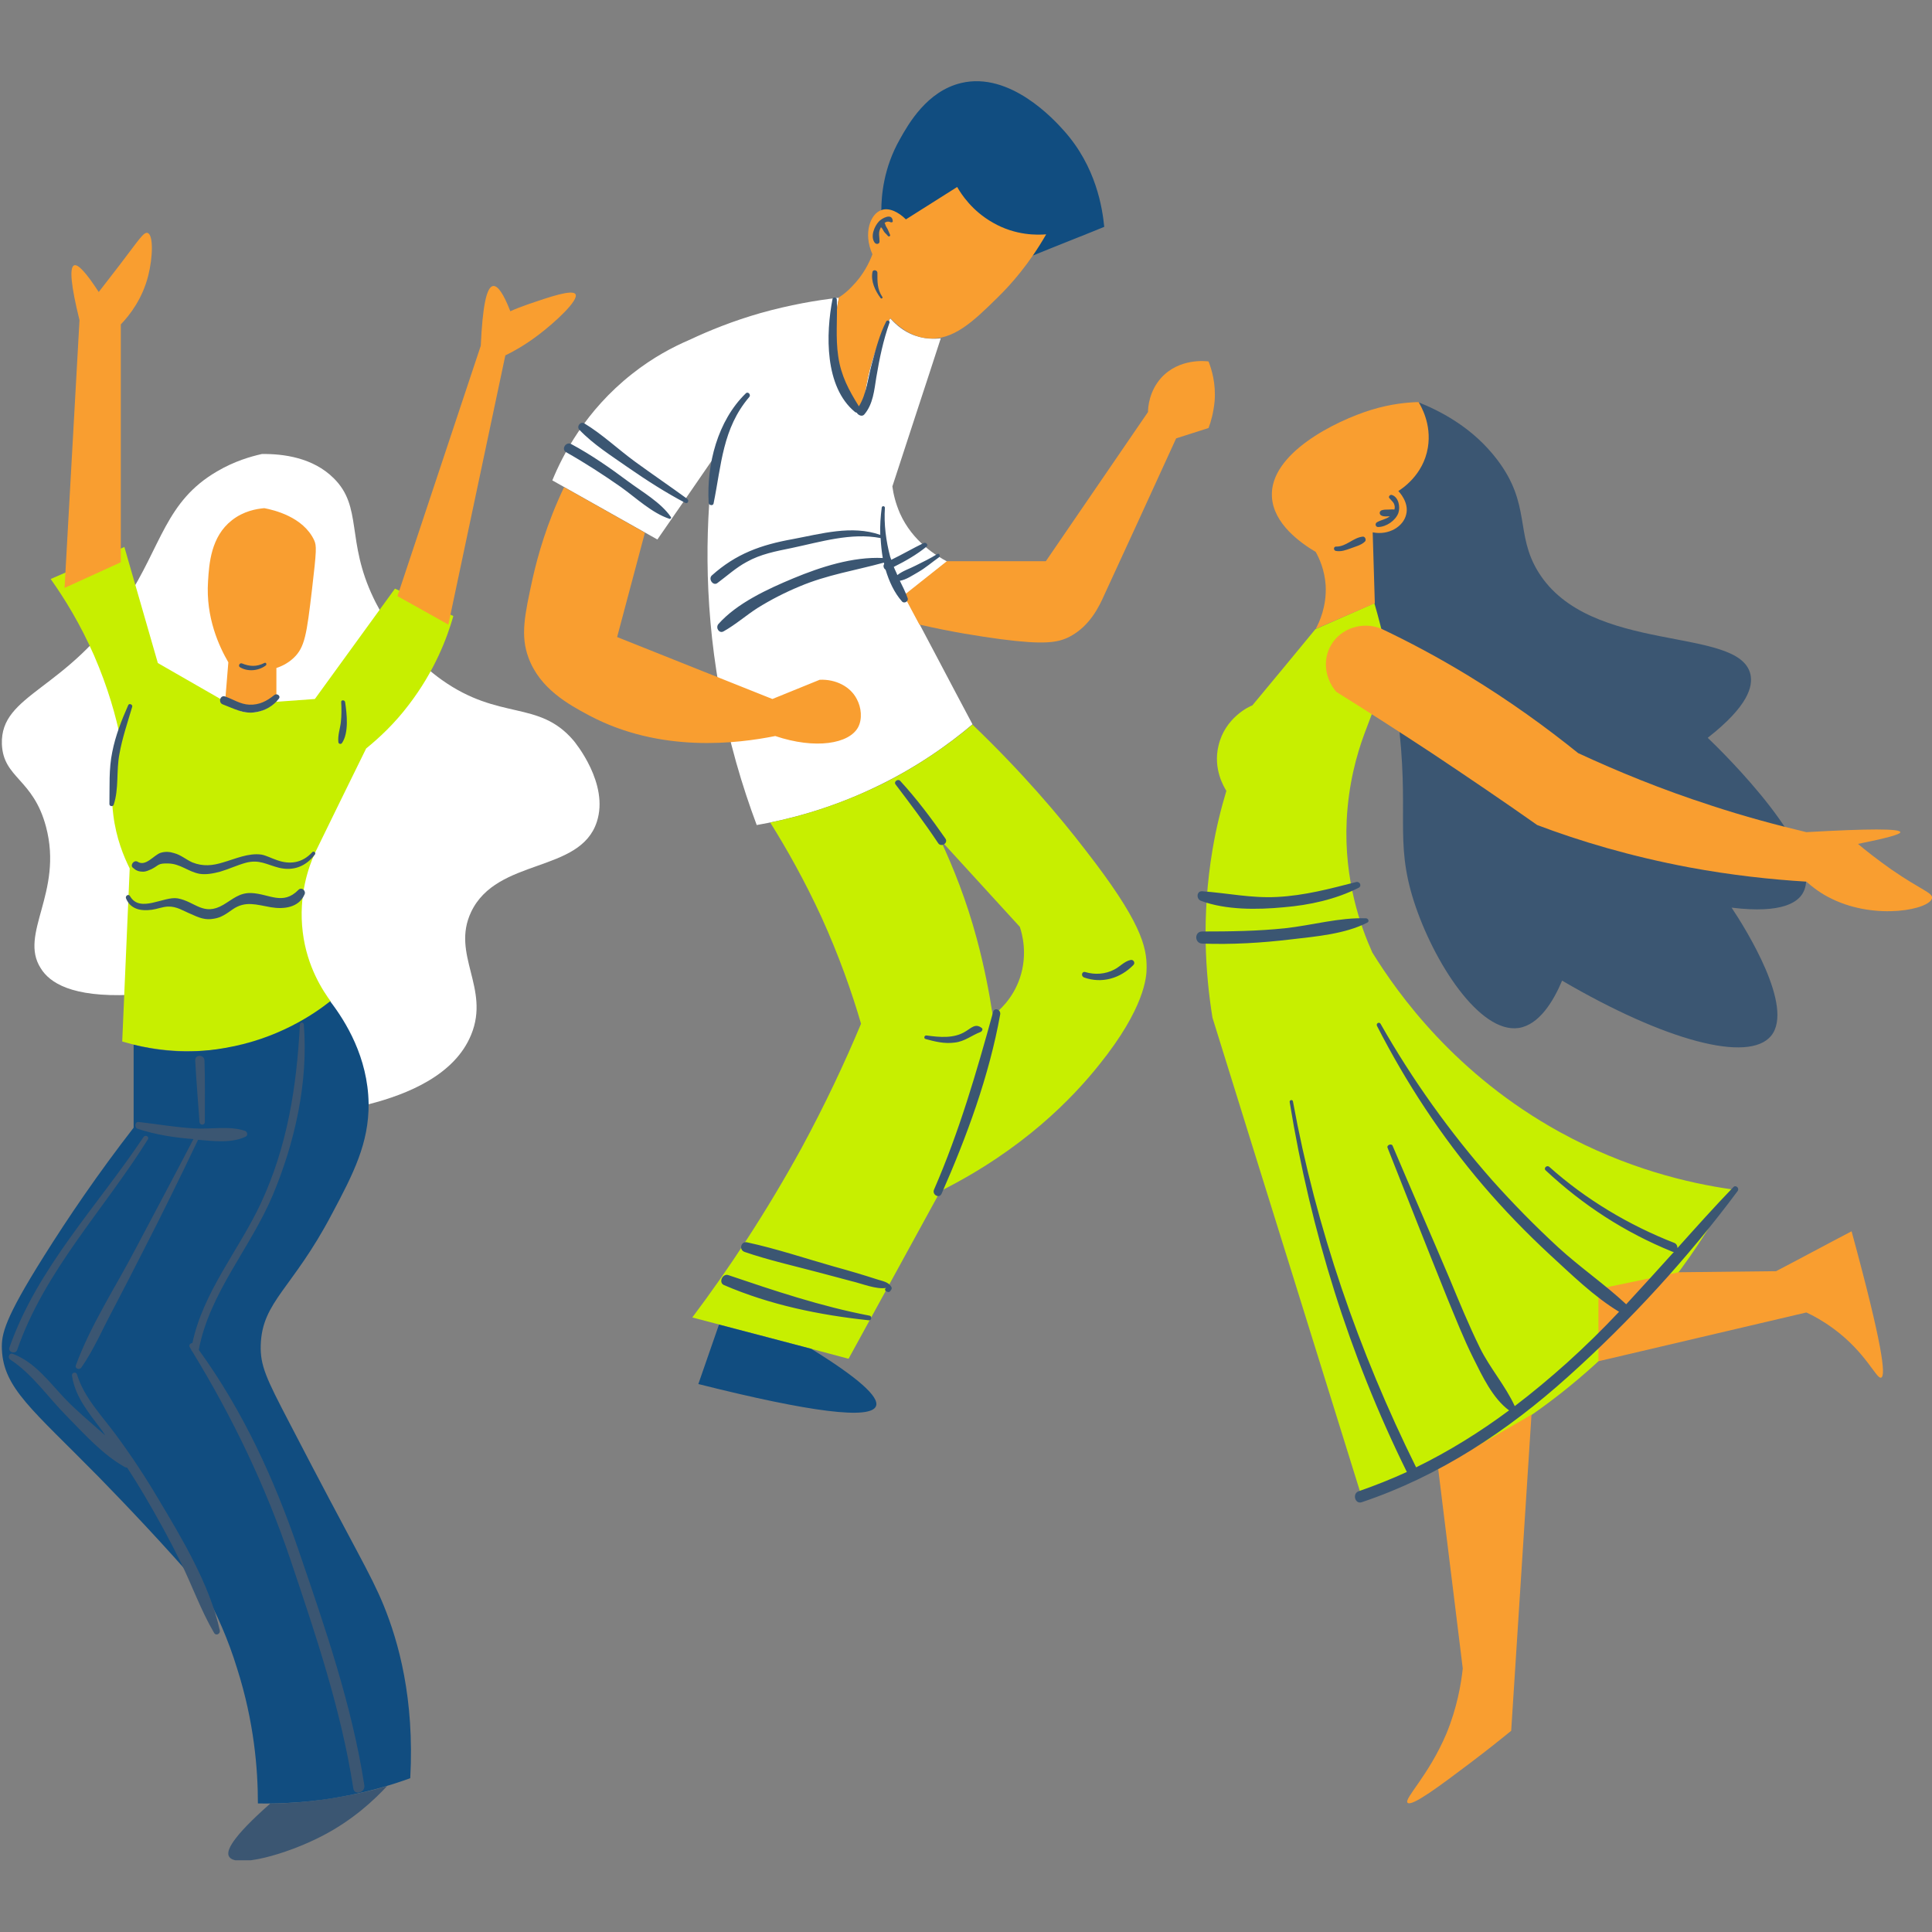 <svg xmlns="http://www.w3.org/2000/svg" xmlns:xlink="http://www.w3.org/1999/xlink" width="500" zoomAndPan="magnify" viewBox="0 0 375 375" height="500" preserveAspectRatio="xMidYMid meet" version="1.0"><rect x="0" y="0" width="375" height="375" fill="#808080" stroke="none"/><defs><clipPath id="910bef2637"><path d="M 44 78 L 350.734 78 L 350.734 361.078 L 44 361.078 Z M 44 78 " clip-rule="nonzero"/></clipPath></defs><path fill="#ffffff" d="M 162.84 57.789 C 158.488 58.27 153.305 59.168 147.637 60.758 C 142.316 62.281 137.688 64.145 133.887 65.941 C 130.637 67.324 126.699 69.398 122.688 72.574 C 113.637 79.695 109.215 88.336 107.207 93.242 C 113.98 97.043 120.824 100.914 127.598 104.715 C 131.258 99.461 134.852 94.207 138.516 88.887 C 137.062 100.289 136.441 115.84 139.621 133.672 C 141.418 143.898 144.113 152.746 146.879 160.141 C 152.82 159.102 160.836 157.098 169.547 152.953 C 177.906 149.012 184.266 144.383 188.758 140.582 C 184.336 132.289 179.98 123.926 175.559 115.633 L 183.852 108.996 C 181.914 107.961 177.148 105.195 174.66 99.598 C 173.832 97.664 173.414 95.938 173.207 94.414 C 176.316 84.809 179.496 75.273 182.605 65.664 C 181.57 65.801 179.223 65.941 176.664 64.766 C 174.73 63.867 173.484 62.555 172.793 61.797 C 171.895 63.453 170.582 66.012 169.547 69.258 C 167.473 75.684 167.816 79.832 166.645 79.969 C 165.398 80.109 163.531 75.273 162.633 71.125 C 161.527 65.457 162.152 60.688 162.84 57.789 Z M 64.777 92.828 C 70.441 98.426 67.125 104.922 72.516 116.117 C 73.137 117.43 77.215 125.859 85.715 131.941 C 96.977 139.957 104.512 135.812 111.285 143.691 C 111.629 144.105 118.266 152.121 115.844 159.516 C 112.598 169.539 96.496 166.43 91.449 177 C 87.512 185.293 95.18 191.789 91.449 200.844 C 88.27 208.652 79.148 212.387 71.617 214.32 C 56.137 207.27 40.727 200.152 25.246 193.105 C 13.91 193.586 9.625 190.754 7.898 187.922 C 3.613 181.219 12.32 173.27 8.934 160.484 C 6.445 151.086 0.641 151.086 0.367 144.449 C 0.02 134.57 13.012 134.152 24.414 116.602 C 31.395 105.82 32.156 97.32 42.105 91.512 C 45.492 89.508 48.672 88.609 50.816 88.125 C 54.961 88.059 60.766 88.816 64.777 92.828 " fill-opacity="1" fill-rule="nonzero"/><path fill="#c7ef00" d="M 43.629 136.156 L 30.637 128.695 C 28.496 121.16 26.285 113.699 24.141 106.164 C 19.371 108.238 14.602 110.312 9.836 112.383 C 12.531 116.184 15.57 121.094 18.266 127.242 C 20.961 133.461 22.551 139.129 23.449 143.691 C 22.484 146.523 21.168 151.777 21.996 158.203 C 22.551 162.695 24.004 166.219 25.176 168.57 C 24.695 179.766 24.211 190.961 23.723 202.156 C 27.734 203.332 36.371 205.336 46.809 202.848 C 55.168 200.844 61.043 196.906 64.223 194.418 C 62.703 192.344 59.594 187.715 58.766 180.941 C 57.867 173.684 60.008 168.086 61.043 165.738 C 64.363 158.895 67.75 152.055 71.066 145.281 C 73.621 143.207 76.594 140.441 79.359 136.781 C 84.332 130.285 86.754 123.926 87.996 119.57 C 84.195 117.773 80.465 115.977 76.664 114.25 C 71.48 121.367 66.297 128.555 61.113 135.676 L 53.512 136.227 C 53.168 136.574 51.301 138.371 48.328 138.301 C 45.703 138.16 44.043 136.504 43.629 136.156 Z M 197.949 189.855 C 199.539 185.156 198.363 181.148 197.949 179.902 C 192.836 174.305 187.723 168.707 182.539 163.043 C 185.027 168.363 187.582 174.723 189.586 182.184 C 191.039 187.574 192.008 192.621 192.699 197.113 C 193.805 196.281 196.566 193.934 197.949 189.855 Z M 210.668 164.977 C 221.379 178.73 222.621 183.707 222.555 187.922 C 222.555 189.578 222.207 195.66 213.363 206.648 C 208.18 213.145 198.641 223.098 182.539 231.184 L 164.707 263.734 C 154.617 261.039 144.461 258.344 134.371 255.719 C 141.281 246.527 148.605 235.539 155.586 222.82 C 160.148 214.391 163.949 206.305 167.129 198.703 C 165.332 192.551 162.844 185.504 159.457 178.039 C 156.207 170.988 152.754 164.84 149.504 159.656 C 155.309 158.48 162.91 156.27 171.203 152.191 C 178.668 148.461 184.473 144.242 188.758 140.648 C 198.363 149.84 205.621 158.41 210.668 164.977 Z M 266.781 117.082 L 272.52 122.059 C 269.961 128.832 267.406 135.605 264.848 142.379 C 263.328 146.457 261.738 152.191 261.391 159.242 C 260.84 170.852 264.156 179.973 266.367 184.879 C 271.414 193.035 282.539 208.586 302.719 219.711 C 315.645 226.828 327.805 229.664 336.031 230.836 C 330.848 240.512 320.895 256.27 303.133 270.301 C 288.484 281.84 274.109 287.852 264.434 290.965 C 254.758 259.793 245.012 228.695 235.34 197.527 C 233.957 188.957 233.195 177.762 235.34 164.977 C 236.031 160.828 236.996 156.961 238.035 153.504 C 237.617 152.812 235.406 149.289 236.512 144.727 C 237.758 139.336 242.457 137.125 243.078 136.918 C 247.156 132.012 251.234 127.105 255.312 122.129 L 266.781 117.082 " fill-opacity="1" fill-rule="nonzero"/><g clip-path="url(#910bef2637)"><path fill="#3b5672" d="M 52.477 350.051 C 44.875 356.754 43.836 359.312 44.457 360.348 C 45.773 362.629 55.516 360.004 62.566 356.34 C 68.441 353.301 72.586 349.43 75.141 346.664 C 71.965 347.633 68.234 348.461 64.086 349.082 C 59.73 349.773 55.859 350.051 52.477 350.051 Z M 275.215 78.035 C 279.707 79.832 285.859 83.012 290.559 89.164 C 297.262 97.941 294.012 103.609 298.574 111.004 C 308.594 127.242 337.621 121.371 339.762 130.906 C 340.246 133.188 339.418 136.988 331.469 143.207 C 334.371 145.973 354.621 165.805 349.852 173.477 C 348.953 174.93 346.191 177.418 336.102 176.172 C 338.863 180.32 348.332 195.453 343.773 201.051 C 339.418 206.375 323.176 202.02 303.203 190.34 C 301.547 194.281 298.781 198.91 294.773 199.531 C 287.172 200.637 278.254 186.746 274.453 175 C 270.586 162.973 273.695 157.859 271.277 138.855 C 270.031 129.387 268.164 121.852 266.785 117.152 L 262.016 88.82 L 275.215 78.035 " fill-opacity="1" fill-rule="nonzero"/></g><path fill="#114d80" d="M 25.938 202.781 L 25.938 218.883 C 19.027 227.797 13.293 236.227 8.52 243.832 C 0.918 255.926 0.227 258.965 0.367 261.938 C 0.711 269.469 6.238 273.547 19.094 286.609 C 24.141 291.793 31.398 299.324 39.762 309 C 41.973 313.078 44.254 318.055 46.047 323.93 C 49.297 334.156 50.059 343.277 50.059 350.051 C 54.758 350.121 60.562 349.844 66.988 348.602 C 71.824 347.703 76.039 346.457 79.633 345.145 C 80.465 329.664 77.352 318.676 74.449 311.559 C 71.824 305.199 69.062 301.055 56.07 275.965 C 51.715 267.605 50.473 265.047 50.609 261.039 C 50.887 252.605 56.758 250.188 64.363 235.746 C 68.645 227.727 71.617 221.855 71.547 214.184 C 71.41 205.199 67.059 198.219 64.086 194.348 C 60.77 196.973 53.789 201.672 43.699 203.402 C 36.164 204.785 29.809 203.746 25.938 202.781 Z M 139.555 257.098 L 135.547 268.641 C 157.523 274.168 168.996 275.551 170.031 272.926 C 170.723 271.129 166.508 267.398 157.453 261.797 Z M 176.391 52.258 C 174.594 48.457 172.863 44.656 171.066 40.855 C 171.066 38.02 171.484 32.629 174.66 27.035 C 176.32 24.062 179.914 17.703 186.547 16.113 C 196.086 13.832 204.656 23.301 206.453 25.305 C 212.809 32.355 213.984 40.512 214.332 44.031 C 209.77 45.902 205.141 47.695 200.578 49.562 L 176.391 52.258 " fill-opacity="1" fill-rule="nonzero"/><path fill="#f99e30" d="M 175.418 115.562 C 176.457 117.43 177.426 119.363 178.461 121.23 C 184.75 122.68 190.141 123.512 194.219 124.062 C 202.719 125.168 205.344 124.754 207.625 123.578 C 211.562 121.508 213.359 117.707 214.398 115.355 C 218.406 106.648 223.035 96.629 228.289 85.086 C 230.363 84.395 232.504 83.77 234.578 83.078 C 235.062 81.836 235.543 80.039 235.754 77.895 C 236.027 74.441 235.199 71.746 234.578 70.156 C 234.094 70.09 228.91 69.465 225.387 73.336 C 223.035 75.965 222.828 79.074 222.828 79.969 L 202.996 108.93 L 183.781 108.93 Z M 87.027 121.23 L 98.086 68.98 C 99.676 68.219 101.887 66.98 104.375 65.109 C 107.762 62.555 112.391 58.27 111.699 57.098 C 111.078 56.125 106.656 57.648 102.785 58.961 C 101.195 59.516 99.953 59.996 99.055 60.414 C 97.742 57.027 96.637 55.434 95.738 55.508 C 94.422 55.645 93.664 59.516 93.316 67.117 L 77.145 115.703 Z M 23.449 109.137 L 23.449 62.969 C 25.246 61.105 27.664 57.926 28.77 53.504 C 29.668 49.977 29.809 45.555 28.633 45.211 C 27.871 45.004 26.977 46.523 23.172 51.496 C 21.445 53.707 20.062 55.508 19.164 56.68 C 16.746 52.949 15.156 51.223 14.395 51.496 C 13.43 51.914 13.773 55.434 15.43 62.141 L 12.531 114.113 Z M 310.254 264.219 L 350.613 254.75 C 351.996 255.371 353.863 256.41 355.934 257.93 C 362.223 262.559 364.227 267.742 365.125 267.398 C 366.094 267.051 365.402 261.039 359.391 238.992 C 354.484 241.551 349.645 244.176 344.738 246.734 L 325.871 246.941 L 310.254 250.188 Z M 297.262 274.586 L 293.32 335.953 C 291.457 337.473 288.691 339.684 285.305 342.242 C 279.707 346.457 274.039 350.742 273.211 349.914 C 272.449 349.152 277.289 344.66 280.742 336.508 C 282.816 331.461 283.578 326.969 283.922 323.859 L 279.152 285.09 L 297.262 274.586 " fill-opacity="1" fill-rule="nonzero"/><path fill="#f99e30" d="M 51.301 98.633 C 49.781 98.77 47.293 99.184 45.012 100.98 C 40.934 104.16 40.59 109.414 40.383 112.801 C 39.898 119.918 42.594 125.586 44.32 128.555 C 44.113 131.113 43.906 133.602 43.699 136.156 C 44.254 136.711 45.426 137.68 47.156 138.094 C 50.609 138.852 53.375 136.434 53.648 136.156 L 53.648 129.66 C 54.477 129.387 55.793 128.832 56.969 127.727 C 59.18 125.652 59.523 123.164 60.562 114.387 C 61.461 106.719 61.461 105.957 60.977 104.852 C 58.832 100.289 53.098 98.977 51.301 98.633 Z M 109.488 94.555 C 106.102 101.672 104.375 107.891 103.406 112.176 C 101.816 119.434 100.988 123.371 102.578 127.656 C 104.789 133.672 110.32 136.711 114.328 138.852 C 128.219 146.246 143.215 144.312 150.473 142.863 C 158.281 145.488 164.848 144.383 166.574 141.133 C 167.402 139.543 167.195 137.332 166.297 135.676 C 165.055 133.254 162.219 131.805 159.109 131.941 C 156.07 133.188 152.961 134.43 149.918 135.676 C 139.898 131.664 129.809 127.656 119.785 123.648 L 125.176 103.398 Z M 192.695 43.203 C 188.688 40.922 186.617 37.746 185.785 36.293 C 182.469 38.367 179.152 40.512 175.836 42.582 C 174.383 41.129 172.516 40.23 171.066 40.785 C 168.992 41.477 167.473 45.211 169.34 49.355 C 168.715 51.016 167.543 53.434 165.328 55.645 C 164.5 56.543 163.602 57.234 162.84 57.715 C 161.391 65.18 162.426 70.711 163.395 73.957 C 163.531 74.305 165.262 80.039 166.645 79.902 C 167.816 79.766 167.543 75.41 169.547 69.191 C 170.582 65.871 171.895 63.316 172.793 61.727 C 174.246 63.246 176.734 65.391 180.051 65.664 C 185.027 66.148 188.965 62.348 193.664 57.715 C 196.289 55.16 199.816 51.152 203.062 45.484 C 201.406 45.621 197.121 45.762 192.695 43.203 Z M 277.91 146.176 C 284.957 150.875 291.801 155.508 298.367 160.137 C 306.59 163.246 316.473 166.219 327.875 168.359 C 336.098 169.883 343.77 170.711 350.613 171.125 C 351.785 172.16 353.445 173.477 355.656 174.512 C 364.227 178.656 374.66 176.516 375.008 174.305 C 375.145 173.27 372.934 172.785 367.129 168.777 C 364.297 166.77 362.086 165.043 360.633 163.801 C 366.16 162.695 368.926 161.934 368.855 161.52 C 368.789 160.828 362.707 160.828 350.613 161.52 C 344.809 160.137 338.586 158.477 332.09 156.336 C 322.484 153.227 313.914 149.703 306.312 146.176 C 300.23 141.27 293.113 136.086 284.82 131.043 C 279.016 127.516 273.418 124.547 268.164 122.059 C 264.5 120.539 260.355 121.918 258.422 125.098 C 256.691 127.934 257.105 131.664 259.387 134.289 C 265.469 138.09 271.621 142.031 277.91 146.176 Z M 277.148 86.883 C 276.25 92.27 272.035 94.898 271.414 95.312 C 271.551 95.449 273.555 97.523 272.934 99.875 C 272.379 102.223 269.547 103.949 266.438 103.328 L 266.852 117.082 C 263.051 118.742 259.18 120.398 255.379 122.059 C 256.07 120.812 257.523 117.703 257.312 113.625 C 257.105 110.586 256.07 108.375 255.379 107.129 C 252.477 105.402 247.156 101.672 246.879 96.418 C 246.395 88.055 259.18 81.695 266.16 79.555 C 269.961 78.379 273.211 78.102 275.352 78.035 C 275.766 78.793 277.91 82.25 277.148 86.883 " fill-opacity="1" fill-rule="nonzero"/><path fill="#3b5672" d="M 233.125 174.859 C 237.965 176.656 244.047 176.586 249.16 176.102 C 254.137 175.688 259.25 174.582 263.742 172.301 C 264.363 171.957 263.949 171.059 263.258 171.195 C 258.145 172.508 253.238 173.824 247.914 174.098 C 242.941 174.375 238.238 173.34 233.332 172.992 C 232.227 172.926 232.16 174.512 233.125 174.859 Z M 265.398 179.074 C 265.816 178.867 265.609 178.316 265.191 178.246 C 260.008 178.039 254.551 179.629 249.367 180.18 C 244.047 180.734 238.723 180.801 233.332 180.801 C 231.812 180.801 231.812 183.082 233.332 183.152 C 239.137 183.359 244.945 183.016 250.68 182.324 C 255.449 181.77 261.117 181.285 265.398 179.074 Z M 336.445 230.422 C 332.711 234.293 329.188 238.234 325.594 242.242 C 325.594 241.895 325.457 241.48 325.043 241.273 C 316.195 237.816 307.832 232.844 300.715 226.484 C 300.23 226.07 299.539 226.762 300.023 227.176 C 307.281 233.949 315.367 239.199 324.559 242.934 C 324.695 243 324.766 243 324.902 243 C 321.863 246.387 318.754 249.773 315.645 253.16 C 311.496 249.289 306.66 245.973 302.441 242.102 C 297.949 237.957 293.734 233.672 289.656 229.109 C 281.434 219.781 274.109 209.551 267.957 198.703 C 267.68 198.289 267.059 198.633 267.266 199.117 C 272.934 210.176 279.773 220.609 287.859 230.078 C 291.938 234.848 296.293 239.34 300.922 243.625 C 305 247.355 309.422 251.707 314.262 254.613 C 311.012 258.066 307.625 261.383 304.102 264.562 C 300.852 267.465 297.469 270.301 294.012 272.926 C 292.215 268.984 289.172 265.531 287.238 261.59 C 285.098 257.238 283.23 252.676 281.363 248.184 C 277.703 239.547 273.969 231.047 270.309 222.406 C 270.098 221.855 269.062 222.27 269.34 222.82 C 273.141 232.426 276.941 242.102 280.812 251.707 C 282.469 255.719 284.059 259.793 285.996 263.664 C 287.723 267.121 289.727 271.406 292.906 273.754 C 287.238 277.969 281.227 281.703 274.867 284.812 C 263.742 262.352 255.449 238.371 250.957 213.77 C 250.887 213.352 250.195 213.492 250.336 213.977 C 254.41 238.922 261.875 263.043 273.07 285.711 C 270.031 287.094 266.922 288.336 263.742 289.441 C 262.43 289.855 262.98 292 264.293 291.586 C 279.359 286.539 292.629 277.762 304.379 267.188 C 316.402 256.41 327.668 244.105 337.273 231.184 C 337.688 230.562 336.859 229.938 336.445 230.422 Z M 259.25 106.926 C 260.285 107.133 261.184 106.785 262.152 106.441 C 263.051 106.094 264.227 105.82 264.918 105.129 C 265.262 104.852 264.984 104.09 264.5 104.16 C 262.637 104.367 261.324 106.094 259.387 106.094 C 258.836 106.027 258.766 106.785 259.25 106.926 Z M 267.473 102.293 C 269.062 102.293 270.859 101.051 271.414 99.598 C 271.828 98.426 271.48 96.488 270.168 96.074 C 269.824 95.938 269.41 96.422 269.684 96.695 C 269.961 97.043 270.309 97.32 270.516 97.664 C 270.723 98.078 270.789 98.492 270.652 98.906 C 270.309 98.84 269.891 98.906 269.477 98.906 C 269.062 98.906 268.578 98.906 268.164 99.047 C 267.68 99.254 267.68 99.875 268.164 100.082 C 268.578 100.289 269.062 100.223 269.477 100.223 L 269.754 100.223 C 269.062 100.773 268.094 100.914 267.336 101.328 C 266.781 101.602 266.988 102.293 267.473 102.293 Z M 170.238 248.324 C 167.473 247.426 164.637 246.594 161.875 245.836 C 156.277 244.246 150.746 242.379 145.012 241.137 C 143.836 240.859 143.352 242.586 144.527 243 C 149.156 244.59 154.066 245.695 158.766 246.941 C 160.906 247.492 163.117 248.113 165.262 248.668 C 167.332 249.152 170.098 250.328 172.035 249.98 C 171.758 250.051 171.688 250.465 171.965 250.602 C 172.035 250.672 172.102 250.672 172.242 250.742 C 172.379 250.809 172.656 250.809 172.723 250.672 C 172.793 250.602 172.863 250.535 172.934 250.395 C 173.07 250.258 173.141 249.98 173 249.773 C 172.449 248.805 171.273 248.668 170.238 248.324 Z M 168.785 255.371 C 159.387 253.574 150.332 250.535 141.348 247.492 C 140.242 247.148 139.414 248.945 140.52 249.43 C 149.504 253.297 158.973 255.234 168.648 256.27 C 169.199 256.34 169.27 255.441 168.785 255.371 Z M 219.441 186.332 C 218.199 186.609 217.367 187.645 216.262 188.199 C 214.535 189.098 212.531 189.234 210.664 188.68 C 209.973 188.473 209.766 189.441 210.391 189.719 C 213.844 190.961 217.438 189.926 219.996 187.301 C 220.41 186.883 219.996 186.191 219.441 186.332 Z M 185.301 202.363 C 187.238 202.156 188.551 200.984 190.348 200.293 C 190.625 200.152 190.832 199.738 190.555 199.531 C 189.312 198.562 188.551 199.531 187.375 200.223 C 185.164 201.605 182.332 201.328 179.844 200.984 C 179.43 200.914 179.219 201.535 179.637 201.672 C 181.434 202.156 183.297 202.641 185.301 202.363 Z M 183.504 162.766 C 180.809 158.895 177.906 155.023 174.73 151.57 C 174.312 151.086 173.414 151.707 173.832 152.262 C 176.664 155.992 179.43 159.656 182.055 163.594 C 182.605 164.562 184.129 163.664 183.504 162.766 Z M 192.766 196.422 C 189.52 208.172 186.199 219.641 181.293 230.906 C 180.879 231.875 182.262 232.703 182.746 231.734 C 187.652 220.609 192.008 208.793 194.148 196.836 C 194.219 195.867 192.973 195.523 192.766 196.422 Z M 140.449 122.543 C 142.801 121.23 144.805 119.434 147.086 117.98 C 149.641 116.395 152.336 115.012 155.172 113.836 C 160.562 111.555 166.02 110.727 171.551 109.207 C 171.551 109.273 171.617 109.344 171.617 109.48 C 171.344 109.828 171.551 110.379 171.895 110.586 C 172.586 112.867 173.555 115.012 175.074 116.738 C 175.488 117.223 176.387 116.738 176.18 116.117 C 175.766 114.941 175.211 113.836 174.66 112.73 C 175.902 112.523 177.078 111.691 178.184 111.07 C 179.637 110.242 180.879 109.137 182.262 108.168 C 182.605 107.891 182.262 107.27 181.914 107.547 C 180.602 108.375 179.152 109.066 177.77 109.758 C 176.594 110.379 175.211 110.793 174.176 111.625 C 173.969 111.07 173.691 110.586 173.484 110.035 C 175.695 108.93 177.906 107.684 179.844 106.094 C 180.258 105.75 179.703 105.195 179.289 105.402 C 177.148 106.441 175.145 107.617 173 108.652 C 172.934 108.445 172.863 108.309 172.793 108.098 C 171.965 104.988 171.551 101.742 171.758 98.562 C 171.758 98.148 171.137 98.148 171.137 98.562 C 170.926 100.223 170.789 102.02 170.859 103.816 C 165.328 101.879 159.387 103.609 153.859 104.645 C 147.707 105.75 142.871 107.477 138.168 111.691 C 137.41 112.383 138.445 113.836 139.277 113.145 C 141.141 111.762 142.871 110.172 144.941 109.066 C 147.637 107.547 150.609 106.992 153.648 106.371 C 159.25 105.195 165.191 103.332 170.926 104.438 C 170.996 105.75 171.137 107.062 171.344 108.309 C 165.535 108.031 159.316 110.035 153.996 112.246 C 149.02 114.32 143.008 117.082 139.414 121.16 C 138.859 121.922 139.621 123.027 140.449 122.543 Z M 123.312 89.648 C 119.992 87.23 116.953 84.324 113.43 82.184 C 112.668 81.695 111.84 82.805 112.461 83.426 C 115.156 86.262 118.68 88.473 121.93 90.754 C 125.523 93.242 129.184 95.59 132.988 97.594 C 133.469 97.871 133.816 97.18 133.402 96.836 C 130.082 94.414 126.629 92.066 123.312 89.648 Z M 121.93 93.449 C 118.406 90.82 114.742 88.266 110.871 86.191 C 109.836 85.641 108.867 87.23 109.902 87.781 C 113.566 89.855 117.09 92.137 120.547 94.555 C 123.449 96.629 126.559 99.598 129.945 100.703 C 130.152 100.773 130.359 100.496 130.223 100.359 C 128.285 97.527 124.625 95.453 121.93 93.449 Z M 138.516 97.664 C 140.035 90.199 140.242 83.148 145.426 77.066 C 145.84 76.586 145.148 75.895 144.734 76.375 C 139.277 81.695 137.133 90.133 137.547 97.594 C 137.547 98.078 138.445 98.285 138.516 97.664 Z M 165.953 79.969 C 166.09 80.039 166.227 80.109 166.297 80.109 C 166.574 80.594 167.332 80.938 167.75 80.457 C 169.477 78.449 169.684 75.754 170.098 73.199 C 170.719 69.535 171.41 66.148 172.656 62.625 C 172.793 62.281 172.242 62.07 172.035 62.348 C 170.719 64.906 170.027 67.668 169.27 70.434 C 168.508 73.129 168.23 76.445 166.711 78.867 C 164.777 75.754 163.258 72.992 162.703 69.191 C 162.152 65.527 162.566 61.863 162.426 58.133 C 162.426 57.715 161.734 57.578 161.598 57.996 C 160.285 64.766 160.008 75.066 165.953 79.969 Z M 171.273 57.648 C 170.238 56.125 170.305 54.676 170.305 52.949 C 170.305 52.395 169.406 52.258 169.34 52.812 C 168.992 54.605 169.891 56.473 170.926 57.855 C 171.066 58.062 171.41 57.855 171.273 57.648 Z M 170.719 46.867 C 170.719 45.969 170.445 45.211 170.859 44.379 C 170.926 44.312 170.926 44.172 170.996 44.102 C 171.273 44.312 171.41 44.723 171.617 45.004 C 171.824 45.277 172.102 45.484 172.309 45.762 C 172.516 46.039 172.934 45.832 172.723 45.484 C 172.586 45.141 172.449 44.863 172.309 44.52 C 172.172 44.242 171.895 43.895 171.824 43.551 C 171.758 43.41 171.758 43.34 171.688 43.273 C 172.035 42.996 172.449 42.93 172.863 43.137 C 173.07 43.203 173.348 43.137 173.277 42.859 C 173.141 41.27 171.137 42.375 170.582 42.996 C 169.684 43.965 168.922 45.902 169.754 47.074 C 170.027 47.488 170.719 47.422 170.719 46.867 Z M 46.602 129.523 C 48.121 130.422 50.191 130.215 51.574 129.176 C 51.852 128.969 51.645 128.484 51.301 128.691 C 49.781 129.453 48.465 129.383 46.945 128.762 C 46.461 128.625 46.184 129.316 46.602 129.523 Z M 3.336 262.004 C 8.66 246.664 20.199 234.777 28.699 221.16 C 29.047 220.609 28.215 220.195 27.871 220.676 C 18.887 234.152 7.277 246.039 1.816 261.59 C 1.539 262.488 3.062 262.902 3.336 262.004 Z M 39.758 217.773 C 39.758 213.766 39.828 209.828 39.688 205.82 C 39.617 204.645 37.824 204.645 37.891 205.82 C 38.098 209.828 38.445 213.766 38.723 217.773 C 38.789 218.465 39.758 218.465 39.758 217.773 Z M 26.902 217.773 C 26.141 217.707 26.074 218.879 26.695 219.086 C 30.223 220.262 33.883 220.816 37.547 221.094 C 33.816 228.281 30.012 235.398 26.211 242.586 C 22.41 249.84 17.574 257.234 14.738 264.977 C 14.465 265.668 15.43 265.945 15.777 265.461 C 18.195 262.004 19.922 257.926 21.93 254.195 C 23.93 250.395 25.867 246.594 27.801 242.793 C 31.465 235.676 34.988 228.488 38.445 221.23 C 41.488 221.508 45.008 221.922 47.707 220.609 C 48.191 220.332 47.98 219.641 47.566 219.504 C 44.598 218.465 40.863 219.227 37.684 219.02 C 34.09 218.812 30.496 218.188 26.902 217.773 Z M 57.934 300.844 C 53.234 287.09 47.152 273.824 38.582 262.004 C 40.656 250.945 48.672 242.172 52.957 231.941 C 57.242 221.715 59.867 210.035 58.969 198.84 C 58.902 198.355 58.277 198.355 58.211 198.84 C 57.586 210.934 55.793 222.473 50.609 233.602 C 46.324 242.723 39.48 250.672 37.34 260.691 C 36.926 260.691 36.578 261.105 36.855 261.52 C 36.926 261.66 37.062 261.867 37.133 262.004 C 37.133 262.145 37.27 262.281 37.34 262.352 C 45.148 275.137 51.508 288.336 56.344 302.641 C 61.25 317.223 66.227 331.875 68.578 347.148 C 68.785 348.531 70.926 347.977 70.719 346.527 C 68.297 330.906 63.047 315.773 57.934 300.844 Z M 30.703 290.891 C 28.215 286.676 25.52 282.598 22.621 278.66 C 19.855 274.859 16.328 271.336 14.945 266.773 C 14.738 266.152 13.844 266.43 13.98 267.051 C 14.602 271.195 17.297 274.305 19.719 277.555 C 19.992 277.898 20.199 278.246 20.406 278.59 C 17.848 276.309 15.156 274.098 12.734 271.609 C 9.625 268.363 6.793 264.355 2.438 262.766 C 1.746 262.559 1.473 263.523 1.953 263.871 C 6.309 266.703 9.352 271.266 13.012 274.93 C 16.398 278.383 19.992 282.391 24.211 284.742 C 24.348 284.812 24.555 284.879 24.691 284.879 C 25.867 286.676 26.973 288.473 28.078 290.34 C 30.566 294.555 32.914 298.84 35.059 303.195 C 37.27 307.688 38.996 312.594 41.555 316.945 C 41.898 317.57 42.801 317.152 42.66 316.465 C 40.727 307.617 35.336 298.633 30.703 290.891 Z M 66.367 144.242 C 67.746 142.238 67.332 138.574 66.988 136.293 C 66.918 135.812 66.16 135.812 66.227 136.293 C 66.297 137.609 66.297 138.922 66.16 140.164 C 66.02 141.41 65.535 142.723 65.676 144.035 C 65.676 144.379 66.16 144.52 66.367 144.242 Z M 52.613 176.102 C 55.102 176.516 58.004 176.172 59.109 173.613 C 59.453 172.922 58.555 172.094 57.934 172.715 C 54.895 175.824 52.266 173.477 48.742 173.336 C 46.461 173.27 45.219 174.512 43.352 175.617 C 39.48 177.898 37.891 174.996 34.504 174.375 C 31.812 173.891 27.18 177.277 25.246 173.961 C 24.969 173.406 24.211 173.891 24.484 174.441 C 25.383 176.516 27.387 176.863 29.461 176.586 C 30.496 176.449 31.465 176.031 32.57 175.965 C 34.297 175.895 35.543 176.793 37.062 177.414 C 38.582 178.105 39.828 178.66 41.555 178.312 C 42.938 178.105 43.973 177.348 45.148 176.516 C 47.637 174.789 49.781 175.617 52.613 176.102 Z M 25.797 168.43 C 26.422 168.984 26.902 169.191 27.801 169.191 C 28.355 169.191 28.906 168.914 29.391 168.707 C 30.914 167.945 30.566 167.531 32.707 167.602 C 35.059 167.672 36.508 169.191 38.723 169.605 C 40.035 169.812 41.418 169.535 42.727 169.191 C 44.391 168.707 45.977 167.945 47.707 167.465 C 50.332 166.773 51.711 167.809 54.133 168.43 C 56.965 169.121 59.387 168.152 61.113 165.875 C 61.387 165.527 60.906 165.113 60.629 165.391 C 58.695 167.531 56.203 167.879 53.648 166.91 C 52.613 166.566 51.781 166.082 50.746 165.875 C 48.191 165.527 45.699 166.703 43.281 167.395 C 41.277 168.016 39.414 168.223 37.34 167.395 C 36.098 166.84 35.125 165.941 33.816 165.598 C 32.984 165.32 32.086 165.25 31.188 165.527 C 29.875 165.941 28.285 168.293 26.695 167.254 C 26.004 166.84 25.176 167.945 25.797 168.43 Z M 22.066 156.199 C 23.102 153.09 22.551 149.633 23.172 146.387 C 23.723 143.273 24.762 140.234 25.66 137.191 C 25.797 136.777 25.105 136.434 24.898 136.848 C 23.586 139.82 22.41 142.793 21.789 145.969 C 21.098 149.289 21.305 152.672 21.238 156.059 C 21.238 156.543 21.93 156.613 22.066 156.199 Z M 43.699 135.188 C 45.289 135.742 46.668 136.711 48.398 136.777 C 50.332 136.848 51.781 136.086 53.234 134.914 C 53.719 134.496 54.547 135.051 54.133 135.605 C 53.027 137.055 51.438 137.953 49.641 138.23 C 47.289 138.645 45.426 137.539 43.215 136.711 C 42.316 136.363 42.727 134.844 43.699 135.188 " fill-opacity="1" fill-rule="nonzero"/></svg>